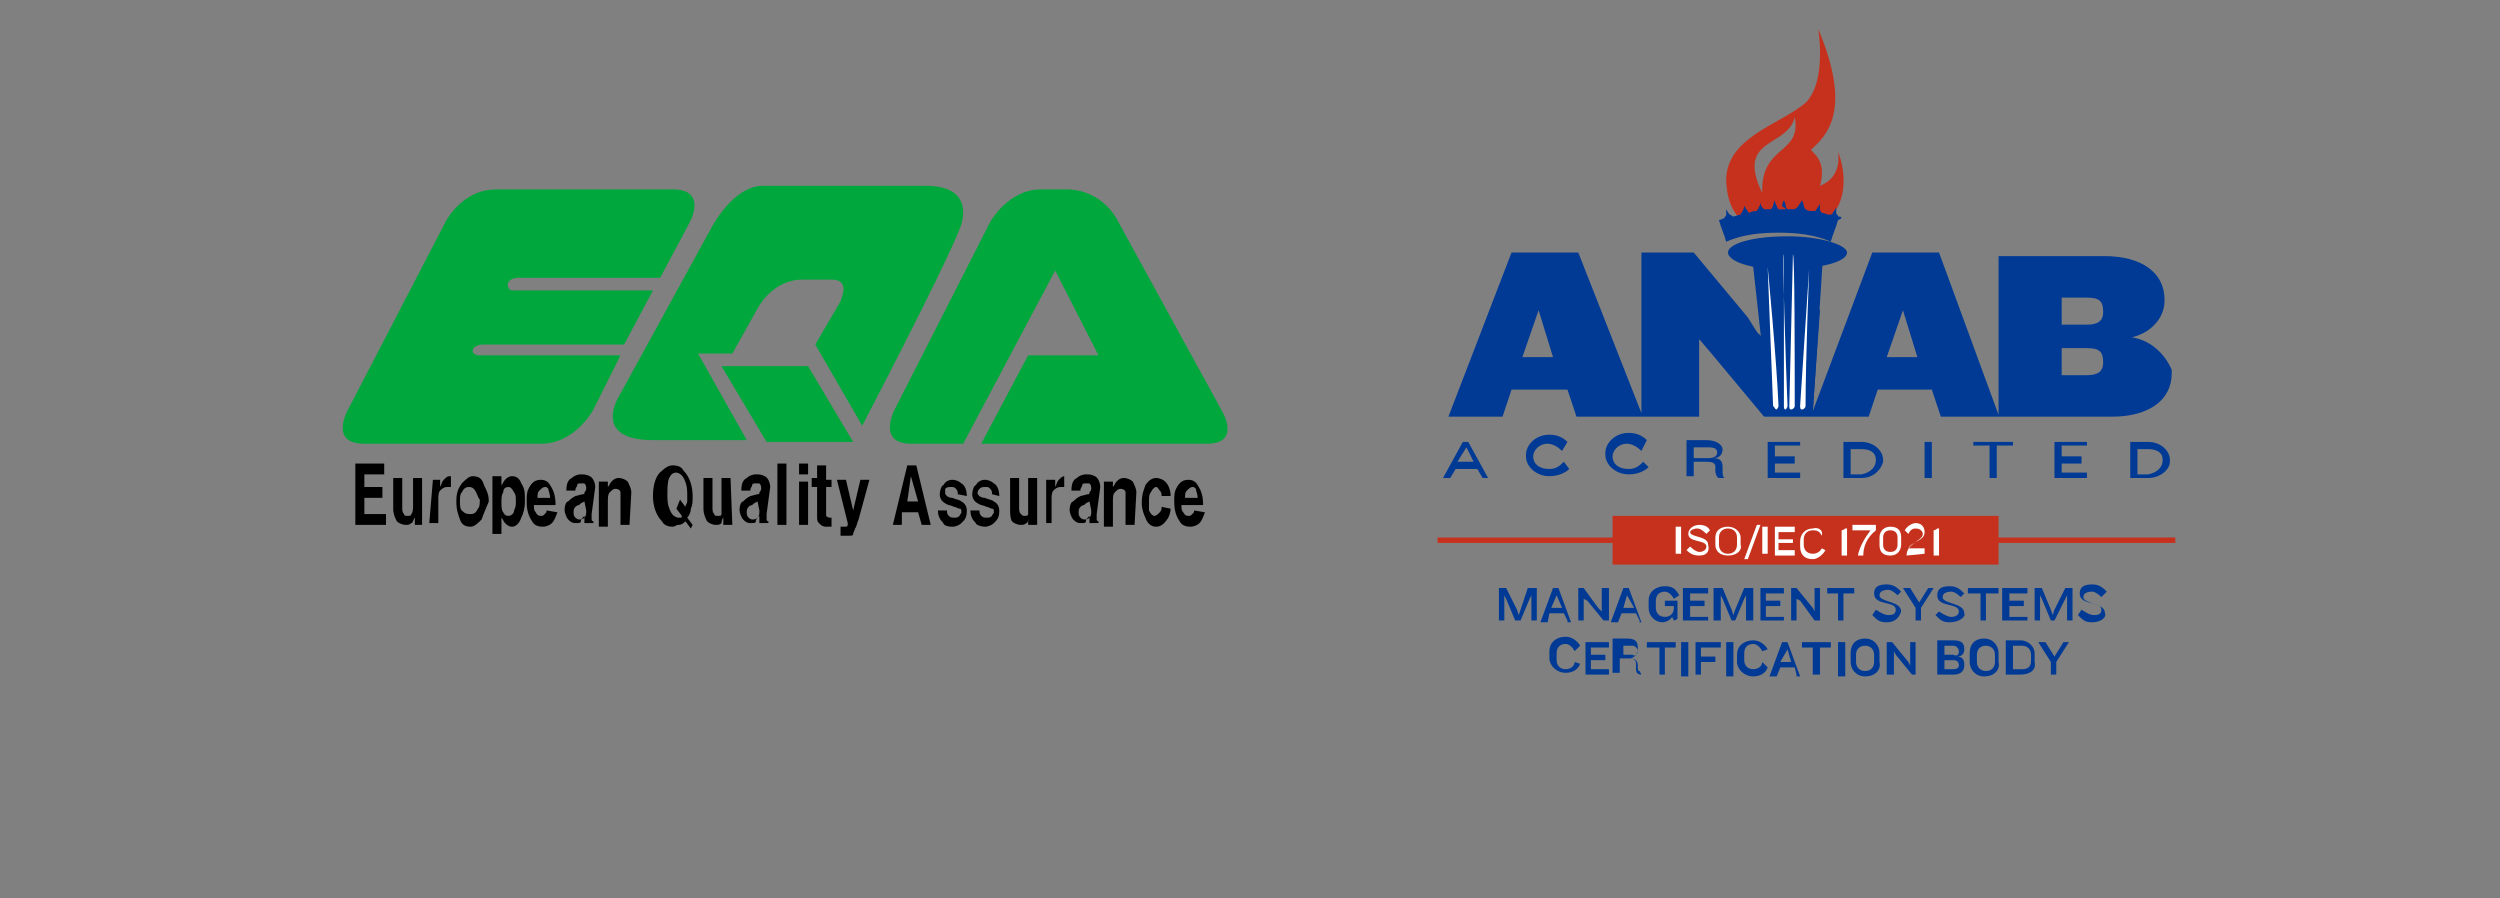 <?xml version="1.0" encoding="utf-8"?>
<!-- Generator: Adobe Illustrator 22.1.0, SVG Export Plug-In . SVG Version: 6.00 Build 0)  -->
<svg version="1.1" id="レイヤー_1" xmlns="http://www.w3.org/2000/svg" xmlns:xlink="http://www.w3.org/1999/xlink" x="0px"
	 y="0px" viewBox="0 0 138.6 49.8" style="enable-background:new 0 0 138.6 49.8;" xml:space="preserve">
<rect x="0" y="0" width="138.6" height="49.8" fill="#808080" stroke="none"/>
<style type="text/css">
	.st0{fill:none;}
	.st1{fill:#00A73C;}
	.st2{fill:#C6311D;}
	.st3{fill:#FFFFFF;}
	.st4{fill:#003A95;}
</style>
<rect x="-3.1" y="-1.8" class="st0" width="187.1" height="52.8"/>
<polyline points="21.3,26.3 20.2,26.3 20.2,27 21.2,27 21.2,27.6 20.2,27.6 20.2,28.5 21.4,28.5 21.4,29.1 19.7,29.1 19.7,25.7 
	21.3,25.7 "/>
<path d="M23.4,29.1H23v-0.4l0,0c-0.1,0.1-0.1,0.3-0.2,0.3c-0.1,0.1-0.2,0.1-0.3,0.1c-0.2,0-0.4-0.1-0.5-0.2
	c-0.1-0.2-0.2-0.4-0.2-0.7v-1.7h0.5v1.6c0,0.2,0,0.3,0.1,0.4c0,0.1,0.1,0.1,0.2,0.1c0.1,0,0.2,0,0.2-0.1c0.1-0.1,0.1-0.3,0.1-0.5
	v-1.5h0.5"/>
<path d="M24,26.6h0.4V27l0,0c0.1-0.2,0.1-0.3,0.2-0.4c0.1-0.1,0.2-0.2,0.3-0.2h0.1v0.6c0,0,0,0-0.1,0h-0.1c-0.2,0-0.3,0.1-0.4,0.2
	c-0.1,0.1-0.1,0.3-0.1,0.5V29h-0.5"/>
<path d="M26.4,27.3C26.3,27.1,26.2,27,26,27c-0.2,0-0.3,0.1-0.4,0.3c-0.1,0.1-0.1,0.3-0.1,0.5c0,0.2,0,0.4,0.1,0.5
	c0.2,0.2,0.3,0.2,0.5,0.2c0.2,0,0.3-0.1,0.4-0.3c0.1-0.1,0.1-0.3,0.1-0.5C26.5,27.6,26.5,27.5,26.4,27.3 M26.7,28.8
	c-0.2,0.2-0.4,0.4-0.6,0.4c-0.3,0-0.5-0.1-0.6-0.4c-0.1-0.3-0.2-0.5-0.2-1s0.1-0.7,0.3-1c0.2-0.2,0.4-0.4,0.6-0.4
	c0.3,0,0.5,0.1,0.6,0.4s0.3,0.5,0.3,1C26.9,28.3,26.8,28.5,26.7,28.8"/>
<path d="M27.9,28.4c0.1,0.2,0.2,0.2,0.3,0.2c0.1,0,0.3-0.1,0.3-0.3c0.1-0.2,0.1-0.3,0.1-0.5s0-0.4-0.1-0.5c-0.1-0.2-0.2-0.3-0.3-0.3
	c-0.2,0-0.3,0.1-0.3,0.3c-0.1,0.1-0.1,0.4-0.1,0.5C27.8,28.1,27.8,28.3,27.9,28.4 M27.8,26.9L27.8,26.9c0.1-0.1,0.1-0.2,0.2-0.3
	c0.1-0.1,0.2-0.2,0.4-0.2c0.2,0,0.4,0.1,0.5,0.4c0.2,0.3,0.2,0.5,0.2,1c0,0.4-0.1,0.7-0.2,0.9c-0.1,0.3-0.3,0.5-0.5,0.5
	c-0.2,0-0.3-0.1-0.4-0.2c-0.1-0.1-0.1-0.2-0.2-0.3l0,0v0.9h-0.5v-3.2h0.5"/>
<path d="M30.5,27.6c0-0.2-0.1-0.4-0.1-0.5C30.3,27,30.3,27,30.2,27c-0.1,0-0.2,0.1-0.3,0.2c-0.1,0.1-0.1,0.2-0.1,0.4
	C29.8,27.6,30.5,27.6,30.5,27.6z M30.9,28.4c-0.1,0.3-0.2,0.5-0.3,0.6c-0.1,0.1-0.3,0.2-0.5,0.2c-0.3,0-0.5-0.1-0.6-0.3
	c-0.2-0.3-0.3-0.6-0.3-1.1c0-0.3,0-0.5,0.1-0.7c0.2-0.4,0.4-0.5,0.7-0.5c0.2,0,0.4,0.1,0.5,0.3c0.2,0.3,0.3,0.6,0.3,1.1V28h-1.2l0,0
	c0,0.2,0,0.3,0.1,0.4c0.1,0.2,0.2,0.2,0.3,0.2c0.1,0,0.1,0,0.2-0.1c0.1-0.1,0.1-0.1,0.1-0.2"/>
<path d="M32.4,27.8L32.4,27.8c-0.2,0.1-0.2,0.1-0.3,0.2c-0.1,0-0.2,0.1-0.2,0.1c-0.1,0.1-0.1,0.2-0.1,0.3c0,0.1,0,0.2,0.1,0.3
	c0,0,0.1,0.1,0.2,0.1c0.1,0,0.2,0,0.3-0.1c0.1-0.1,0.1-0.2,0.1-0.4L32.4,27.8L32.4,27.8z M32.8,28.5c0,0.1,0,0.3,0,0.3
	s0,0.1,0.1,0.1V29h-0.5c0-0.1,0-0.1,0-0.2c0,0,0-0.1,0-0.2c-0.1,0.1-0.2,0.2-0.2,0.3C32.2,29,32.1,29,31.9,29
	c-0.2,0-0.3-0.1-0.4-0.2c-0.1-0.1-0.2-0.4-0.2-0.5c0-0.3,0.1-0.5,0.2-0.5c0.1-0.1,0.2-0.2,0.4-0.3l0.4-0.1c0.1,0,0.1,0,0.1-0.1
	c0,0,0.1-0.1,0.1-0.2c0-0.1,0-0.2-0.1-0.3c0,0-0.1,0-0.2,0c-0.1,0-0.2,0-0.2,0.1c0,0.1-0.1,0.1-0.1,0.3h-0.5c0-0.4,0.1-0.6,0.3-0.7
	c0.1-0.1,0.3-0.2,0.5-0.2c0.2,0,0.3,0,0.5,0.1c0.2,0.1,0.3,0.4,0.3,0.6"/>
<path d="M34.9,29.1h-0.5v-1.5c0-0.2,0-0.3,0-0.3c0-0.1-0.1-0.2-0.3-0.2c-0.1,0-0.2,0.1-0.3,0.2c-0.1,0.1-0.1,0.3-0.1,0.5v1.4h-0.5
	v-2.5h0.5V27l0,0c0.1-0.1,0.1-0.2,0.2-0.3c0.1-0.1,0.2-0.2,0.4-0.2c0.2,0,0.4,0.1,0.5,0.2c0.1,0.2,0.2,0.4,0.2,0.6"/>
<path d="M37.7,27.7l0.3,0.4c0-0.1,0.1-0.2,0.1-0.3c0-0.1,0-0.3,0-0.4c0-0.5-0.1-0.7-0.2-0.9c-0.1-0.2-0.3-0.3-0.4-0.3
	c-0.2,0-0.3,0.1-0.4,0.3C37,26.7,37,27.1,37,27.5c0,0.5,0.1,0.7,0.2,0.9c0.1,0.2,0.3,0.3,0.4,0.3h0.1c0.1,0,0.1,0,0.1-0.1l-0.3-0.4
	L37.7,27.7z M38.3,29.3l-0.3-0.4c-0.1,0.1-0.2,0.2-0.4,0.2c-0.1,0-0.2,0.1-0.3,0.1c-0.3,0-0.5-0.1-0.6-0.3c-0.3-0.3-0.5-0.8-0.5-1.4
	c0-0.7,0.2-1.2,0.5-1.4c0.2-0.2,0.4-0.3,0.6-0.3c0.3,0,0.5,0.1,0.6,0.3c0.3,0.3,0.5,0.8,0.5,1.4c0,0.3,0,0.5-0.1,0.7
	c0,0.2-0.1,0.4-0.2,0.5l0.3,0.4"/>
<path d="M40.6,29.1h-0.5v-0.4l0,0C40,28.8,40,29,40,29c-0.1,0.1-0.2,0.1-0.3,0.1c-0.2,0-0.4-0.1-0.5-0.2c-0.1-0.2-0.2-0.4-0.2-0.7
	v-1.7h0.5v1.6c0,0.2,0,0.3,0.1,0.4c0,0.1,0.1,0.1,0.2,0.1s0.2,0,0.2-0.1C40,28.4,40,28.2,40,28v-1.5h0.5"/>
<path d="M42,27.8L42,27.8c-0.2,0.1-0.2,0.1-0.3,0.2c-0.1,0-0.2,0.1-0.2,0.1c-0.1,0.1-0.1,0.2-0.1,0.3c0,0.1,0,0.2,0.1,0.3
	c0,0,0.1,0.1,0.2,0.1c0.1,0,0.2,0,0.3-0.1c0.1-0.1,0.1-0.2,0.1-0.4L42,27.8L42,27.8z M42.5,28.5c0,0.1,0,0.3,0,0.3s0,0.1,0.1,0.1V29
	h-0.5c0-0.1,0-0.1,0-0.2c0,0,0-0.1,0-0.2c-0.1,0.1-0.2,0.2-0.2,0.3C41.9,29,41.8,29,41.6,29c-0.2,0-0.3-0.1-0.4-0.2
	c-0.1-0.1-0.2-0.4-0.2-0.5c0-0.3,0.1-0.5,0.2-0.5c0.1-0.1,0.2-0.2,0.4-0.3l0.4-0.1c0.1,0,0.1,0,0.1-0.1c0,0,0.1-0.1,0.1-0.2
	c0-0.1,0-0.2-0.1-0.3c0,0-0.1,0-0.2,0c-0.1,0-0.2,0-0.2,0.1c0,0.1-0.1,0.1-0.1,0.3h-0.5c0-0.4,0.1-0.6,0.3-0.7
	c0.1-0.1,0.3-0.2,0.5-0.2s0.3,0,0.5,0.1c0.2,0.1,0.3,0.4,0.3,0.6"/>
<rect x="43.1" y="25.7" width="0.5" height="3.4"/>
<path d="M44.3,29.1h0.5v-2.4h-0.5V29.1z M44.3,26.3h0.5v-0.6h-0.5V26.3z"/>
<path d="M45.8,26.6h0.3V27h-0.3v1.4c0,0.1,0,0.1,0,0.2c0,0,0.1,0.1,0.2,0.1h0.1v0.5H46h-0.1h-0.1c-0.2,0-0.3-0.1-0.4-0.2
	c-0.1-0.1-0.1-0.2-0.1-0.4V27h-0.3v-0.5h0.3v-0.7h0.5"/>
<path d="M47.6,28.8c-0.1,0.2-0.1,0.4-0.2,0.5c0,0.1-0.1,0.2-0.1,0.3c0,0.1-0.1,0.1-0.2,0.1c-0.1,0-0.2,0-0.3,0c-0.1,0-0.1,0-0.1,0
	h-0.1v-0.5l0,0c0,0,0,0,0.1,0s0.2,0,0.2,0c0.1,0,0.1-0.1,0.1-0.2l-0.6-2.4h0.5l0.4,1.7l0,0l0.4-1.7h0.5"/>
<path d="M50.3,27.8h0.6l-0.4-1.4l0,0L50.3,27.8z M50,29.1h-0.5l0.8-3.3h0.5l0.8,3.3h-0.5l-0.2-0.7H50"/>
<path d="M53.1,27.4c0-0.1,0-0.2-0.1-0.3C52.9,27,52.9,27,52.7,27c-0.1,0-0.2,0-0.3,0.1c0,0,0,0.1,0,0.2c0,0.1,0,0.1,0.1,0.2
	c0,0,0.1,0.1,0.3,0.1c0.2,0.1,0.4,0.1,0.5,0.2c0.2,0.1,0.3,0.3,0.3,0.5c0,0.4-0.1,0.5-0.3,0.7c-0.1,0.1-0.3,0.2-0.5,0.2
	c-0.3,0-0.5-0.1-0.5-0.2c-0.2-0.2-0.3-0.4-0.3-0.7h0.5c0,0.1,0,0.2,0.1,0.3c0.1,0.1,0.2,0.1,0.3,0.1s0.2,0,0.3-0.1
	c0-0.1,0.1-0.1,0.1-0.2c0-0.1,0-0.2-0.1-0.2c-0.1,0-0.2-0.1-0.3-0.1c-0.2-0.1-0.4-0.1-0.5-0.2c-0.2-0.1-0.3-0.3-0.3-0.5
	c0-0.2,0.1-0.5,0.2-0.5c0.1-0.2,0.3-0.3,0.5-0.3c0.2,0,0.4,0.1,0.5,0.2c0.2,0.1,0.3,0.4,0.3,0.7"/>
<path d="M55,27.4c0-0.1,0-0.2-0.1-0.3C54.8,27,54.8,27,54.6,27c-0.1,0-0.2,0-0.3,0.1c0,0-0.1,0.1-0.1,0.2c0,0.1,0,0.1,0.1,0.2
	c0,0,0.1,0.1,0.3,0.1c0.2,0.1,0.4,0.1,0.5,0.2c0.2,0.1,0.3,0.3,0.3,0.5c0,0.4-0.1,0.5-0.3,0.7c-0.1,0.1-0.3,0.2-0.5,0.2
	c-0.2,0-0.5-0.1-0.5-0.2c-0.2-0.2-0.3-0.4-0.3-0.7h0.5c0,0.1,0,0.2,0.1,0.3c0.1,0.1,0.2,0.1,0.3,0.1s0.2,0,0.3-0.1
	c0-0.1,0.1-0.1,0.1-0.2c0-0.1,0-0.2-0.1-0.2s-0.2-0.1-0.3-0.1c-0.2-0.1-0.4-0.1-0.5-0.2c-0.2-0.1-0.3-0.3-0.3-0.5
	c0-0.2,0.1-0.5,0.2-0.5c0.1-0.2,0.3-0.3,0.5-0.3c0.2,0,0.4,0.1,0.5,0.2c0.2,0.1,0.3,0.4,0.3,0.7"/>
<path d="M57.5,29.1H57v-0.4l0,0C57,28.8,57,29,56.9,29c-0.1,0.1-0.2,0.1-0.3,0.1c-0.2,0-0.4-0.1-0.5-0.2C56,28.7,56,28.5,56,28.2
	v-1.7h0.5v1.6c0,0.2,0,0.3,0.1,0.4c0.1,0.1,0.1,0.1,0.2,0.1c0.1,0,0.2,0,0.2-0.1C57,28.4,57,28.2,57,28v-1.5h0.5"/>
<path d="M58,26.6h0.5V27l0,0c0.1-0.2,0.1-0.3,0.2-0.4c0.1-0.1,0.2-0.2,0.3-0.2H59v0.6c0,0,0,0-0.1,0h-0.1c-0.2,0-0.3,0.1-0.4,0.2
	c-0.1,0.1-0.1,0.3-0.1,0.5V29H58"/>
<path d="M60.4,27.8L60.4,27.8c-0.2,0.1-0.2,0.1-0.3,0.2c-0.1,0-0.2,0.1-0.2,0.1c-0.1,0.1-0.1,0.2-0.1,0.3c0,0.1,0,0.2,0.1,0.3
	c0,0,0.1,0.1,0.2,0.1c0.1,0,0.2,0,0.3-0.1c0.1-0.1,0.1-0.2,0.1-0.4L60.4,27.8L60.4,27.8z M60.8,28.5c0,0.1,0,0.3,0,0.3
	s0,0.1,0.1,0.1V29h-0.5c0-0.1,0-0.1,0-0.2c0,0,0-0.1,0-0.2c-0.1,0.1-0.2,0.2-0.2,0.3C60.2,29,60.1,29,59.9,29
	c-0.2,0-0.3-0.1-0.4-0.2c-0.1-0.1-0.2-0.4-0.2-0.5c0-0.3,0.1-0.5,0.2-0.5c0.1-0.1,0.2-0.2,0.4-0.3l0.4-0.1c0.1,0,0.1,0,0.1-0.1
	c0,0,0.1-0.1,0.1-0.2c0-0.1,0-0.2-0.1-0.3c0,0-0.1,0-0.2,0s-0.2,0-0.2,0.1c0,0.1-0.1,0.1-0.1,0.3h-0.5c0-0.4,0.1-0.6,0.3-0.7
	c0.1-0.1,0.3-0.2,0.5-0.2c0.2,0,0.3,0,0.5,0.1c0.2,0.1,0.3,0.4,0.3,0.6"/>
<path d="M62.9,29.1h-0.5v-1.5c0-0.2,0-0.3,0-0.3c0-0.1-0.1-0.2-0.3-0.2c-0.1,0-0.2,0.1-0.3,0.2c-0.1,0.1-0.1,0.3-0.1,0.5v1.4h-0.5
	v-2.5h0.5V27l0,0c0.1-0.1,0.1-0.2,0.2-0.3c0.1-0.1,0.2-0.2,0.4-0.2s0.4,0.1,0.5,0.2c0.1,0.2,0.2,0.4,0.2,0.6"/>
<path d="M64.9,28.2c0,0.2-0.1,0.5-0.2,0.6c-0.2,0.3-0.4,0.4-0.6,0.4c-0.3,0-0.5-0.2-0.6-0.5c-0.1-0.2-0.2-0.5-0.2-0.8
	c0-0.5,0.1-0.7,0.2-1c0.2-0.3,0.4-0.4,0.6-0.4c0.2,0,0.4,0.1,0.5,0.2c0.2,0.2,0.3,0.5,0.3,0.8h-0.5c0-0.1,0-0.2-0.1-0.3
	c-0.1-0.1-0.1-0.2-0.2-0.2l0,0c-0.1,0-0.2,0.1-0.3,0.3c-0.1,0.1-0.1,0.3-0.1,0.5s0,0.4,0,0.5c0.1,0.2,0.2,0.3,0.3,0.3
	c0.1,0,0.2-0.1,0.3-0.2c0.1-0.1,0.1-0.2,0.1-0.3"/>
<path d="M66.4,27.6c0-0.2-0.1-0.4-0.1-0.5C66.2,27,66.2,27,66.1,27s-0.2,0.1-0.3,0.2c-0.1,0.1-0.1,0.2-0.1,0.4
	C65.7,27.6,66.4,27.6,66.4,27.6z M66.8,28.4c-0.1,0.3-0.2,0.5-0.3,0.6c-0.1,0.1-0.3,0.2-0.5,0.2c-0.3,0-0.5-0.1-0.6-0.3
	c-0.2-0.3-0.3-0.6-0.3-1.1c0-0.3,0-0.5,0.1-0.7c0.2-0.4,0.4-0.5,0.7-0.5c0.2,0,0.4,0.1,0.5,0.3c0.2,0.3,0.3,0.6,0.3,1.1V28h-1.2l0,0
	c0,0.2,0,0.3,0.1,0.4c0.1,0.2,0.2,0.2,0.3,0.2c0.1,0,0.1,0,0.2-0.1c0.1-0.1,0.1-0.1,0.1-0.2"/>
<path class="st1" d="M58.5,15l2.4,4.7H57l-2.6,4.9h12.5c2,0,0.8-1.9,0.8-1.9L62,12.3c0,0-0.8-1.8-2.9-1.8h-1.4
	c-1.8,0-2.8,1.8-2.8,1.8l-5.3,10.4c0,0-1,1.9,0.9,1.9h2.9"/>
<path class="st1" d="M26.8,19.1h7.8l1.6-3h-7.8c-0.3,0-0.5-0.7,0.4-0.7h7.8l1.6-3c0,0,1.1-1.9-0.9-1.9h-9.8c-1.9,0-2.8,1.8-2.8,1.8
	l-5.4,10.4c0,0-1.1,1.9,0.9,1.9h9.8c1.9,0,2.9-1.9,2.9-1.9l1.5-3h-7.8C26,19.7,26.1,19.1,26.8,19.1"/>
<path class="st1" d="M46.1,15.5h-1.6c-1.7,0-2.5,1.6-2.5,1.6l-1.4,2.5h-1.9l2.7,4.8h-5.2c-3.4,0-1.9-2.4-1.9-2.4l5.1-9.3
	c0,0,1.2-2.4,2.9-2.4h9c3,0,1.9,2.4,1.9,2.4c-0.9,2.3-5.4,10.9-5.4,10.9l-2.6-4.5l1.4-2.4C46.6,16.6,47.2,15.5,46.1,15.5"/>
<polyline class="st1" points="40,20.3 42.5,24.5 47.3,24.5 44.8,20.3 "/>
<rect x="89.4" y="28.6" class="st2" width="21.4" height="2.7"/>
<rect x="79.7" y="29.8" class="st2" width="12" height="0.3"/>
<rect x="109.2" y="29.8" class="st2" width="11.4" height="0.3"/>
<rect x="92.9" y="29.2" class="st3" width="0.3" height="1.5"/>
<path class="st3" d="M94.2,30.8c-0.3,0-0.5-0.1-0.7-0.3l0.2-0.2c0.2,0.2,0.4,0.3,0.5,0.3c0.2,0,0.4-0.1,0.4-0.3c0-0.4-1-0.2-1-0.7
	c0-0.3,0.3-0.5,0.6-0.5c0.3,0,0.5,0.1,0.6,0.3l-0.2,0.2c-0.1-0.1-0.3-0.3-0.5-0.3c-0.2,0-0.4,0.1-0.4,0.2c0,0.3,1,0.2,1,0.7
	C94.8,30.6,94.6,30.8,94.2,30.8"/>
<path class="st3" d="M96.3,29.8c0-0.3-0.2-0.5-0.5-0.5c-0.3,0-0.5,0.2-0.5,0.5v0.4c0,0.3,0.2,0.5,0.5,0.5c0.3,0,0.5-0.2,0.5-0.5
	V29.8z M95.8,30.8c-0.5,0-0.7-0.3-0.7-0.6v-0.4c0-0.4,0.3-0.6,0.7-0.6s0.7,0.3,0.7,0.6v0.4C96.6,30.5,96.3,30.8,95.8,30.8"/>
<polygon class="st3" points="97.4,29.1 96.7,31 96.9,31 97.6,29.1 "/>
<rect x="97.7" y="29.2" class="st3" width="0.3" height="1.5"/>
<polygon class="st3" points="98.4,30.8 98.4,29.2 99.5,29.2 99.5,29.5 98.6,29.5 98.6,29.9 99.4,29.9 99.4,30.1 98.6,30.1 
	98.6,30.5 99.5,30.5 99.5,30.8 "/>
<path class="st3" d="M101,29.7c-0.1-0.2-0.2-0.3-0.5-0.3c-0.3,0-0.5,0.2-0.5,0.5v0.3c0,0.3,0.2,0.5,0.5,0.5c0.2,0,0.4-0.1,0.5-0.3
	l0.2,0.1c-0.1,0.2-0.4,0.5-0.7,0.5c-0.5,0-0.7-0.3-0.7-0.7v-0.3c0-0.4,0.3-0.7,0.7-0.7C100.8,29.2,101.1,29.4,101,29.7L101,29.7z"/>
<path class="st3" d="M102.1,30.8v-1.4c0.1,0,0.2-0.1,0.2-0.1h0.1v1.5C102.4,30.8,102.1,30.8,102.1,30.8z"/>
<path class="st3" d="M103.3,30.8H103c0.1-0.5,0.4-1,0.7-1.4h-1v-0.3h1.3v0.3C103.5,29.8,103.3,30.3,103.3,30.8"/>
<path class="st3" d="M105.2,29.8c0-0.2-0.1-0.4-0.4-0.4s-0.4,0.2-0.4,0.4v0.4c0,0.2,0.1,0.4,0.4,0.4s0.4-0.2,0.4-0.4V29.8z
	 M104.8,30.8c-0.5,0-0.6-0.3-0.6-0.6v-0.4c0-0.4,0.3-0.6,0.6-0.6c0.5,0,0.6,0.3,0.6,0.6v0.4C105.4,30.5,105.2,30.8,104.8,30.8"/>
<path class="st3" d="M105.7,30.8L105.7,30.8c0-0.7,0.9-0.8,0.9-1.2c0-0.1-0.1-0.3-0.4-0.3c-0.2,0-0.3,0.1-0.4,0.3l-0.2-0.2
	c0.1-0.2,0.4-0.4,0.6-0.4c0.4,0,0.5,0.3,0.5,0.5c0,0.5-0.7,0.5-0.9,0.9h0.9v0.3L105.7,30.8L105.7,30.8z"/>
<path class="st3" d="M107.2,30.8v-1.4c0.1,0,0.2-0.1,0.2-0.1h0.1v1.5C107.5,30.8,107.2,30.8,107.2,30.8z"/>
<polygon class="st4" points="84.9,34.4 84.9,33 84.8,33.2 84.3,34.4 84,34.4 83.5,33.2 83.4,33 83.4,34.4 83.1,34.4 83.1,32.6 
	83.5,32.6 84.1,33.8 84.2,34.1 84.3,33.8 84.7,32.6 85.2,32.6 85.2,34.4 "/>
<path class="st4" d="M86.3,33l-0.3,0.7h0.6L86.3,33z M86.9,34.4L86.7,34h-0.8l-0.1,0.5h-0.4l0.7-1.9h0.3l0.7,1.9H86.9z"/>
<polygon class="st4" points="88.9,34.4 88,33.3 87.8,33.2 87.8,34.4 87.5,34.4 87.5,32.6 87.8,32.6 88.6,33.7 88.8,33.9 88.8,32.6 
	89.2,32.6 89.2,34.4 "/>
<path class="st4" d="M90.2,33L90,33.7h0.6L90.2,33z M90.9,34.4L90.7,34h-0.8l-0.2,0.5h-0.4l0.7-1.9h0.3l0.7,1.9H90.9z"/>
<path class="st4" d="M92.8,34.4l-0.1-0.2c-0.1,0.2-0.4,0.3-0.5,0.3c-0.5,0-0.8-0.4-0.8-0.8v-0.4c0-0.5,0.4-0.8,0.9-0.8
	c0.5,0,0.6,0.2,0.8,0.5l-0.3,0.2c-0.1-0.2-0.3-0.4-0.5-0.4c-0.4,0-0.5,0.3-0.5,0.5v0.4c0,0.3,0.2,0.5,0.5,0.5c0.3,0,0.5-0.2,0.5-0.5
	v-0.1h-0.5v-0.3h0.7v1C92.9,34.4,92.8,34.4,92.8,34.4z"/>
<polygon class="st4" points="93.3,34.4 93.3,32.6 94.7,32.6 94.7,32.9 93.7,32.9 93.7,33.3 94.5,33.3 94.5,33.6 93.7,33.6 
	93.7,34.2 94.7,34.2 94.7,34.4 "/>
<polygon class="st4" points="96.8,34.4 96.8,33 96.7,33.2 96.2,34.4 96,34.4 95.5,33.2 95.4,33 95.4,34.4 95,34.4 95,32.6 
	95.5,32.6 96,33.8 96.1,34.1 96.2,33.8 96.7,32.6 97.2,32.6 97.2,34.4 "/>
<polygon class="st4" points="97.6,34.4 97.6,32.6 98.9,32.6 98.9,32.9 97.9,32.9 97.9,33.3 98.7,33.3 98.7,33.6 97.9,33.6 
	97.9,34.2 98.9,34.2 98.9,34.4 "/>
<polygon class="st4" points="100.6,34.4 99.8,33.3 99.6,33.2 99.6,34.4 99.3,34.4 99.3,32.6 99.6,32.6 100.5,33.7 100.6,33.9 
	100.6,32.6 100.9,32.6 100.9,34.4 "/>
<polygon class="st4" points="102.2,32.9 102.2,34.4 101.9,34.4 101.9,32.9 101.3,32.9 101.3,32.6 102.8,32.6 102.8,32.9 "/>
<path class="st4" d="M104.6,34.5c-0.4,0-0.5-0.1-0.8-0.4l0.2-0.3c0.3,0.2,0.5,0.3,0.7,0.3c0.3,0,0.4-0.1,0.4-0.3
	c0-0.5-1.2-0.2-1.2-0.9c0-0.4,0.3-0.5,0.7-0.5c0.4,0,0.6,0.2,0.8,0.4l-0.2,0.2c-0.2-0.2-0.4-0.3-0.5-0.3c-0.3,0-0.5,0.1-0.5,0.3
	c0,0.4,1.2,0.3,1.2,0.9C105.3,34.2,105.1,34.5,104.6,34.5"/>
<polygon class="st4" points="106.5,33.7 106.5,34.4 106.2,34.4 106.2,33.7 105.5,32.6 105.9,32.6 106.4,33.4 106.9,32.6 107.2,32.6 
	"/>
<path class="st4" d="M108.1,34.5c-0.4,0-0.5-0.1-0.8-0.4l0.2-0.2c0.3,0.2,0.5,0.3,0.7,0.3s0.4-0.1,0.4-0.3c0-0.5-1.2-0.2-1.2-0.9
	c0-0.4,0.3-0.5,0.7-0.5c0.4,0,0.6,0.2,0.8,0.4l-0.2,0.2c-0.2-0.2-0.4-0.3-0.5-0.3c-0.3,0-0.5,0.1-0.5,0.3c0,0.4,1.2,0.3,1.2,0.9
	C109,34.2,108.6,34.5,108.1,34.5"/>
<polygon class="st4" points="110.1,32.9 110.1,34.4 109.8,34.4 109.8,32.9 109.1,32.9 109.1,32.6 110.8,32.6 110.8,32.9 "/>
<polygon class="st4" points="111,34.4 111,32.6 112.4,32.6 112.4,32.9 111.4,32.9 111.4,33.3 112.2,33.3 112.2,33.6 111.4,33.6 
	111.4,34.2 112.4,34.2 112.4,34.4 "/>
<polygon class="st4" points="114.6,34.4 114.6,33 114.5,33.2 113.9,34.4 113.7,34.4 113.2,33.2 113.1,33 113.1,34.4 112.8,34.4 
	112.8,32.6 113.2,32.6 113.7,33.8 113.8,34.1 113.9,33.8 114.5,32.6 114.9,32.6 114.9,34.4 "/>
<path class="st4" d="M116,34.5c-0.4,0-0.5-0.1-0.8-0.4l0.2-0.3c0.3,0.2,0.5,0.3,0.7,0.3c0.3,0,0.4-0.1,0.4-0.3
	c0-0.5-1.2-0.2-1.2-0.9c0-0.4,0.3-0.5,0.7-0.5c0.4,0,0.6,0.2,0.8,0.4l-0.3,0.3c-0.2-0.2-0.4-0.3-0.5-0.3c-0.3,0-0.5,0.1-0.5,0.3
	c0,0.4,1.2,0.3,1.2,0.9C116.8,34.2,116.5,34.5,116,34.5"/>
<path class="st4" d="M87.3,36.1c-0.1-0.2-0.3-0.4-0.5-0.4c-0.4,0-0.5,0.3-0.5,0.5v0.4c0,0.3,0.2,0.5,0.5,0.5c0.3,0,0.5-0.2,0.5-0.4
	l0.3,0.1c-0.1,0.3-0.4,0.5-0.8,0.5c-0.5,0-0.9-0.4-0.9-0.8v-0.4c0-0.5,0.4-0.8,0.9-0.8c0.4,0,0.7,0.3,0.8,0.5L87.3,36.1z"/>
<polygon class="st4" points="87.9,37.4 87.9,35.6 89.2,35.6 89.2,35.9 88.2,35.9 88.2,36.3 89,36.3 89,36.6 88.2,36.6 88.2,37.1 
	89.2,37.1 89.2,37.4 "/>
<path class="st4" d="M90.8,36.1c0-0.1-0.1-0.3-0.3-0.3H90v0.5h0.5C90.6,36.4,90.8,36.3,90.8,36.1L90.8,36.1z M91,37.4
	c-0.2,0-0.3-0.1-0.3-0.3v-0.3c0-0.2-0.1-0.3-0.4-0.3h-0.5v0.8h-0.4v-1.9h0.8c0.5,0,0.6,0.2,0.6,0.5v0.1c0,0.2-0.1,0.4-0.4,0.5
	c0.3,0,0.4,0.2,0.4,0.4V37c0,0.1,0,0.2,0.1,0.2L91,37.4L91,37.4L91,37.4z"/>
<polygon class="st4" points="92.3,35.9 92.3,37.4 92,37.4 92,35.9 91.3,35.9 91.3,35.6 92.9,35.6 92.9,35.9 "/>
<rect x="93.2" y="35.6" class="st4" width="0.4" height="1.9"/>
<polygon class="st4" points="94.3,35.9 94.3,36.4 95.1,36.4 95.1,36.7 94.3,36.7 94.3,37.4 94,37.4 94,35.6 95.4,35.6 95.4,35.9 "/>
<rect x="95.7" y="35.6" class="st4" width="0.4" height="1.9"/>
<path class="st4" d="M97.7,36.1c-0.1-0.2-0.3-0.4-0.5-0.4c-0.4,0-0.5,0.3-0.5,0.5v0.4c0,0.3,0.2,0.5,0.5,0.5c0.3,0,0.5-0.2,0.5-0.4
	L98,37c-0.1,0.3-0.4,0.5-0.8,0.5c-0.5,0-0.9-0.4-0.9-0.8v-0.4c0-0.5,0.4-0.8,0.9-0.8c0.4,0,0.7,0.3,0.8,0.5L97.7,36.1z"/>
<path class="st4" d="M99.1,36l-0.4,0.7h0.6L99.1,36z M99.6,37.4L99.5,37h-0.8l-0.2,0.5h-0.4l0.7-1.9h0.3l0.7,1.9H99.6z"/>
<polygon class="st4" points="100.9,35.9 100.9,37.4 100.5,37.4 100.5,35.9 99.9,35.9 99.9,35.6 101.5,35.6 101.5,35.9 "/>
<rect x="101.9" y="35.6" class="st4" width="0.4" height="1.9"/>
<path class="st4" d="M103.9,36.3c0-0.3-0.2-0.5-0.5-0.5c-0.4,0-0.5,0.3-0.5,0.5v0.4c0,0.3,0.2,0.5,0.5,0.5c0.4,0,0.5-0.3,0.5-0.5
	V36.3z M103.4,37.5c-0.5,0-0.8-0.4-0.8-0.8v-0.5c0-0.5,0.3-0.8,0.8-0.8c0.5,0,0.8,0.4,0.8,0.8v0.5C104.3,37.1,104,37.5,103.4,37.5"
	/>
<polygon class="st4" points="106,37.4 105.1,36.3 105,36.1 105,37.4 104.6,37.4 104.6,35.6 104.9,35.6 105.8,36.7 105.9,36.9 
	105.9,35.6 106.2,35.6 106.2,37.4 "/>
<path class="st4" d="M108.6,36.9c0-0.2-0.1-0.3-0.3-0.3h-0.5v0.5h0.5C108.5,37.1,108.6,37,108.6,36.9L108.6,36.9z M108.6,36.1
	c0-0.1-0.1-0.3-0.3-0.3h-0.5v0.5h0.5C108.5,36.4,108.6,36.3,108.6,36.1L108.6,36.1z M108.3,37.4h-0.9v-1.9h0.9
	c0.5,0,0.6,0.2,0.6,0.5l0,0c0,0.2-0.1,0.4-0.4,0.4c0.3,0,0.4,0.2,0.4,0.4v0.1C108.9,37.2,108.7,37.4,108.3,37.4"/>
<path class="st4" d="M110.6,36.3c0-0.3-0.2-0.5-0.5-0.5c-0.4,0-0.5,0.3-0.5,0.5v0.4c0,0.3,0.2,0.5,0.5,0.5c0.4,0,0.5-0.3,0.5-0.5
	V36.3z M110,37.5c-0.5,0-0.8-0.4-0.8-0.8v-0.5c0-0.5,0.3-0.8,0.8-0.8c0.5,0,0.8,0.4,0.8,0.8v0.5C110.9,37.1,110.6,37.5,110,37.5"/>
<path class="st4" d="M112.6,36.3c0-0.3-0.2-0.5-0.5-0.5h-0.5v1.3h0.5c0.4,0,0.5-0.2,0.5-0.5V36.3z M112,37.4h-0.8v-1.9h0.8
	c0.5,0,0.8,0.4,0.8,0.7v0.5C112.9,37.1,112.6,37.4,112,37.4"/>
<polygon class="st4" points="114,36.7 114,37.4 113.7,37.4 113.7,36.7 113,35.6 113.4,35.6 113.9,36.4 114.4,35.6 114.7,35.6 "/>
<path class="st4" d="M95.8,14c0-0.5,1.4-0.9,3.3-0.9s3.3,0.5,3.3,0.9c0,0.5-1.4,0.9-3.3,0.9C97.2,15,95.8,14.5,95.8,14"/>
<polygon class="st4" points="101.1,13.7 100.5,22.9 98.1,23 97.1,13.9 "/>
<path class="st4" d="M81.3,24.8l-0.5,0.8h0.9L81.3,24.8z M82.2,26.5l-0.3-0.5h-1.2l-0.3,0.5h-0.4l1.1-2h0.3l1.1,2H82.2z"/>
<path class="st4" d="M86.6,25c-0.2-0.2-0.5-0.4-0.8-0.4c-0.5,0-0.8,0.4-0.8,0.7l0,0c0,0.4,0.3,0.7,0.9,0.7c0.4,0,0.6-0.2,0.8-0.4
	L87,26c-0.2,0.2-0.6,0.4-1.1,0.4c-0.7,0-1.3-0.5-1.3-1.1v-0.1c0-0.5,0.5-1.1,1.3-1.1c0.5,0,0.8,0.2,1,0.4L86.6,25z"/>
<path class="st4" d="M91,25c-0.2-0.2-0.5-0.4-0.8-0.4c-0.5,0-0.8,0.4-0.8,0.7l0,0c0,0.4,0.3,0.7,0.9,0.7c0.4,0,0.6-0.2,0.8-0.4
	l0.3,0.3c-0.2,0.2-0.6,0.4-1.1,0.4c-0.7,0-1.3-0.5-1.3-1.1v-0.1c0-0.5,0.5-1.1,1.3-1.1c0.5,0,0.8,0.2,1,0.4L91,25z"/>
<path class="st4" d="M95.2,25.1c0-0.2-0.1-0.3-0.5-0.3h-0.8v0.6h0.8C95,25.4,95.2,25.3,95.2,25.1L95.2,25.1z M95.3,26.5
	c-0.1,0-0.2-0.2-0.2-0.4v-0.2c0-0.2-0.1-0.3-0.5-0.3h-0.7v0.8h-0.4v-2h1.1c0.6,0,0.9,0.3,0.9,0.5c0,0.2-0.1,0.5-0.5,0.5
	c0.4,0,0.5,0.2,0.5,0.5v0.2c0,0.2,0,0.3,0.1,0.4l0,0L95.3,26.5L95.3,26.5z"/>
<polygon class="st4" points="98,26.5 98,24.5 99.8,24.5 99.8,24.7 98.4,24.7 98.4,25.3 99.5,25.3 99.5,25.7 98.4,25.7 98.4,26.2 
	99.8,26.2 99.8,26.5 "/>
<path class="st4" d="M104,25.5c0-0.4-0.3-0.6-0.8-0.6h-0.6v1.4h0.6C103.7,26.2,104,25.9,104,25.5L104,25.5z M103.2,26.5h-1v-2h1
	c0.7,0,1.2,0.5,1.2,1v0.1C104.3,26,103.9,26.5,103.2,26.5"/>
<rect x="106.7" y="24.5" class="st4" width="0.4" height="2"/>
<polygon class="st4" points="110.7,24.7 110.7,26.5 110.3,26.5 110.3,24.7 109.4,24.7 109.4,24.5 111.6,24.5 111.6,24.7 "/>
<polygon class="st4" points="113.9,26.5 113.9,24.5 115.7,24.5 115.7,24.7 114.3,24.7 114.3,25.3 115.4,25.3 115.4,25.7 114.3,25.7 
	114.3,26.2 115.7,26.2 115.7,26.5 "/>
<path class="st4" d="M119.9,25.5c0-0.4-0.3-0.6-0.8-0.6h-0.6v1.4h0.6C119.6,26.2,119.9,25.9,119.9,25.5L119.9,25.5z M119.1,26.5h-1
	v-2h1c0.7,0,1.2,0.5,1.2,1v0.1C120.3,26,119.8,26.5,119.1,26.5"/>
<path class="st2" d="M97.7,10.7c-1.5-3.1,1.4-2.5,1.8-4.2C99.9,8.6,97.6,8,97.7,10.7 M101.9,8.4c0,0,0.3,1.4-1,1.9
	c0.4-1.4-0.4-1.8-0.5-2c0.9-0.8,2.3-2.2,0.4-6.7c0,0,0.5,2.9-0.7,4.1c-1.4,1.2-4.4,1.9-4.4,4.3c0.1,2.5,1.6,2.6,2.4,2.6
	c0.5,0,1.4,0,1.9,0c0.5-0.1,0.8-0.1,1.1-0.3C102.4,11.5,102.4,9.7,101.9,8.4"/>
<path class="st4" d="M101.9,12c0-0.1-0.1-0.1-0.1-0.2s0-0.3,0-0.3s-0.1,0.2-0.2,0.3c0,0.1-0.1,0.1-0.2,0.1c-0.1,0-0.3-0.1-0.4-0.1
	c0,0-0.1-0.1-0.1-0.2c0-0.1,0-0.3,0-0.3s-0.1,0.2-0.2,0.3c0,0.1-0.1,0.1-0.2,0.1c-0.1,0-0.3,0-0.4-0.1c0,0-0.1-0.1-0.1-0.2
	s-0.1-0.3-0.1-0.3s-0.1,0.2-0.2,0.3c0,0.1-0.1,0.1-0.2,0.2c-0.1,0-0.3,0-0.4,0c0,0-0.1-0.1-0.1-0.2s-0.1-0.3-0.1-0.3
	s-0.1,0.2-0.1,0.3S99,11.5,99,11.6c-0.1,0-0.3,0-0.4,0c0,0-0.1-0.1-0.1-0.2c-0.1-0.1-0.1-0.3-0.1-0.3s-0.1,0.2-0.1,0.3
	s-0.1,0.1-0.1,0.2c-0.1,0-0.3,0-0.4,0l-0.1-0.1c-0.1-0.1-0.1-0.3-0.1-0.3s0,0.2-0.1,0.3c0,0.1-0.1,0.1-0.1,0.2c-0.1,0-0.3,0-0.4,0.1
	c-0.1,0-0.1-0.1-0.1-0.1c-0.1-0.1-0.2-0.3-0.2-0.3s0,0.2-0.1,0.3c0,0.1-0.1,0.1-0.1,0.2c-0.1,0-0.3,0.1-0.4,0.1
	c-0.1,0-0.1-0.1-0.2-0.1c-0.1-0.1-0.2-0.3-0.2-0.3s0,0.2,0,0.3c0,0.1-0.1,0.1-0.1,0.2c-0.1,0-0.2,0.1-0.3,0.1
	c0.1,0.4,0.3,0.8,0.4,1.2c0.9-0.4,1.9-0.5,2.9-0.5c1,0,2,0.1,2.9,0.5c0.1-0.4,0.3-0.8,0.4-1.2C102.2,12.1,102.1,12,101.9,12"/>
<path class="st4" d="M116.6,17.3c0,0.5-0.3,0.7-0.9,0.7h-1.4v-1.5h1.4C116.4,16.5,116.6,16.7,116.6,17.3L116.6,17.3z M116.6,20.1
	c0,0.5-0.3,0.7-0.9,0.7h-1.4v-1.5h1.4C116.4,19.3,116.6,19.5,116.6,20.1L116.6,20.1z M104.6,19.8l0.9-2.6l0.8,2.6H104.6z M84.4,19.8
	l0.9-2.6l0.8,2.6H84.4z M118.2,18.7c1.2-0.3,1.8-1.2,1.8-2v-0.1c0-1.5-1.3-2.4-3.3-2.4h-5.9V23l-3.3-9h-3.7l-3.3,8.8l0.4-5.6
	c0,0-0.5-0.7-1.7-0.7s-1.6,0.7-1.6,0.7l0.2,1.6l-0.4-0.4l-0.5-0.8l-3-3.6h-2.9v8.9l-3.5-8.9h-3.7l-3.5,9.1h3l0.5-1.5h3.1l0.5,1.5
	h3.5h0.1h3.2v-4.3l0.6,0.7l3,3.6h2.7h0.2h2.9l0.5-1.5h3l0.5,1.5h3.5h0.1h5.9c2,0,3.3-0.9,3.3-2.4v-0.2
	C120.1,19.8,119.4,18.9,118.2,18.7"/>
<path class="st3" d="M98.6,22.5c0,0.1-0.1,0.2-0.1,0.2c-0.1,0-0.1-0.1-0.2-0.2l0,0c0-0.1-0.3-7.7-0.3-7.7S98.5,20,98.6,22.5
	L98.6,22.5L98.6,22.5z"/>
<path class="st3" d="M99.1,22.5c0,0.1-0.1,0.2-0.1,0.2c-0.1,0-0.1-0.1-0.1-0.2l0,0c0-0.1,0-8.4,0-8.4C98.8,14.1,99,20,99.1,22.5
	L99.1,22.5z"/>
<path class="st3" d="M99.5,22.5L99.5,22.5c0,0.1-0.1,0.2-0.2,0.2c-0.1,0-0.1-0.1-0.1-0.2l0,0l0,0c0-0.1,0.2-8.4,0.2-8.4
	C99.5,14.1,99.5,20,99.5,22.5L99.5,22.5z"/>
<path class="st3" d="M100.1,22.5L100.1,22.5L100.1,22.5L100.1,22.5c0,0.1-0.1,0.2-0.2,0.2c-0.1,0-0.1-0.1-0.1-0.2l0,0l0,0l0,0
	c0-0.1,0.5-7.6,0.5-7.6S100.1,20,100.1,22.5"/>
</svg>

